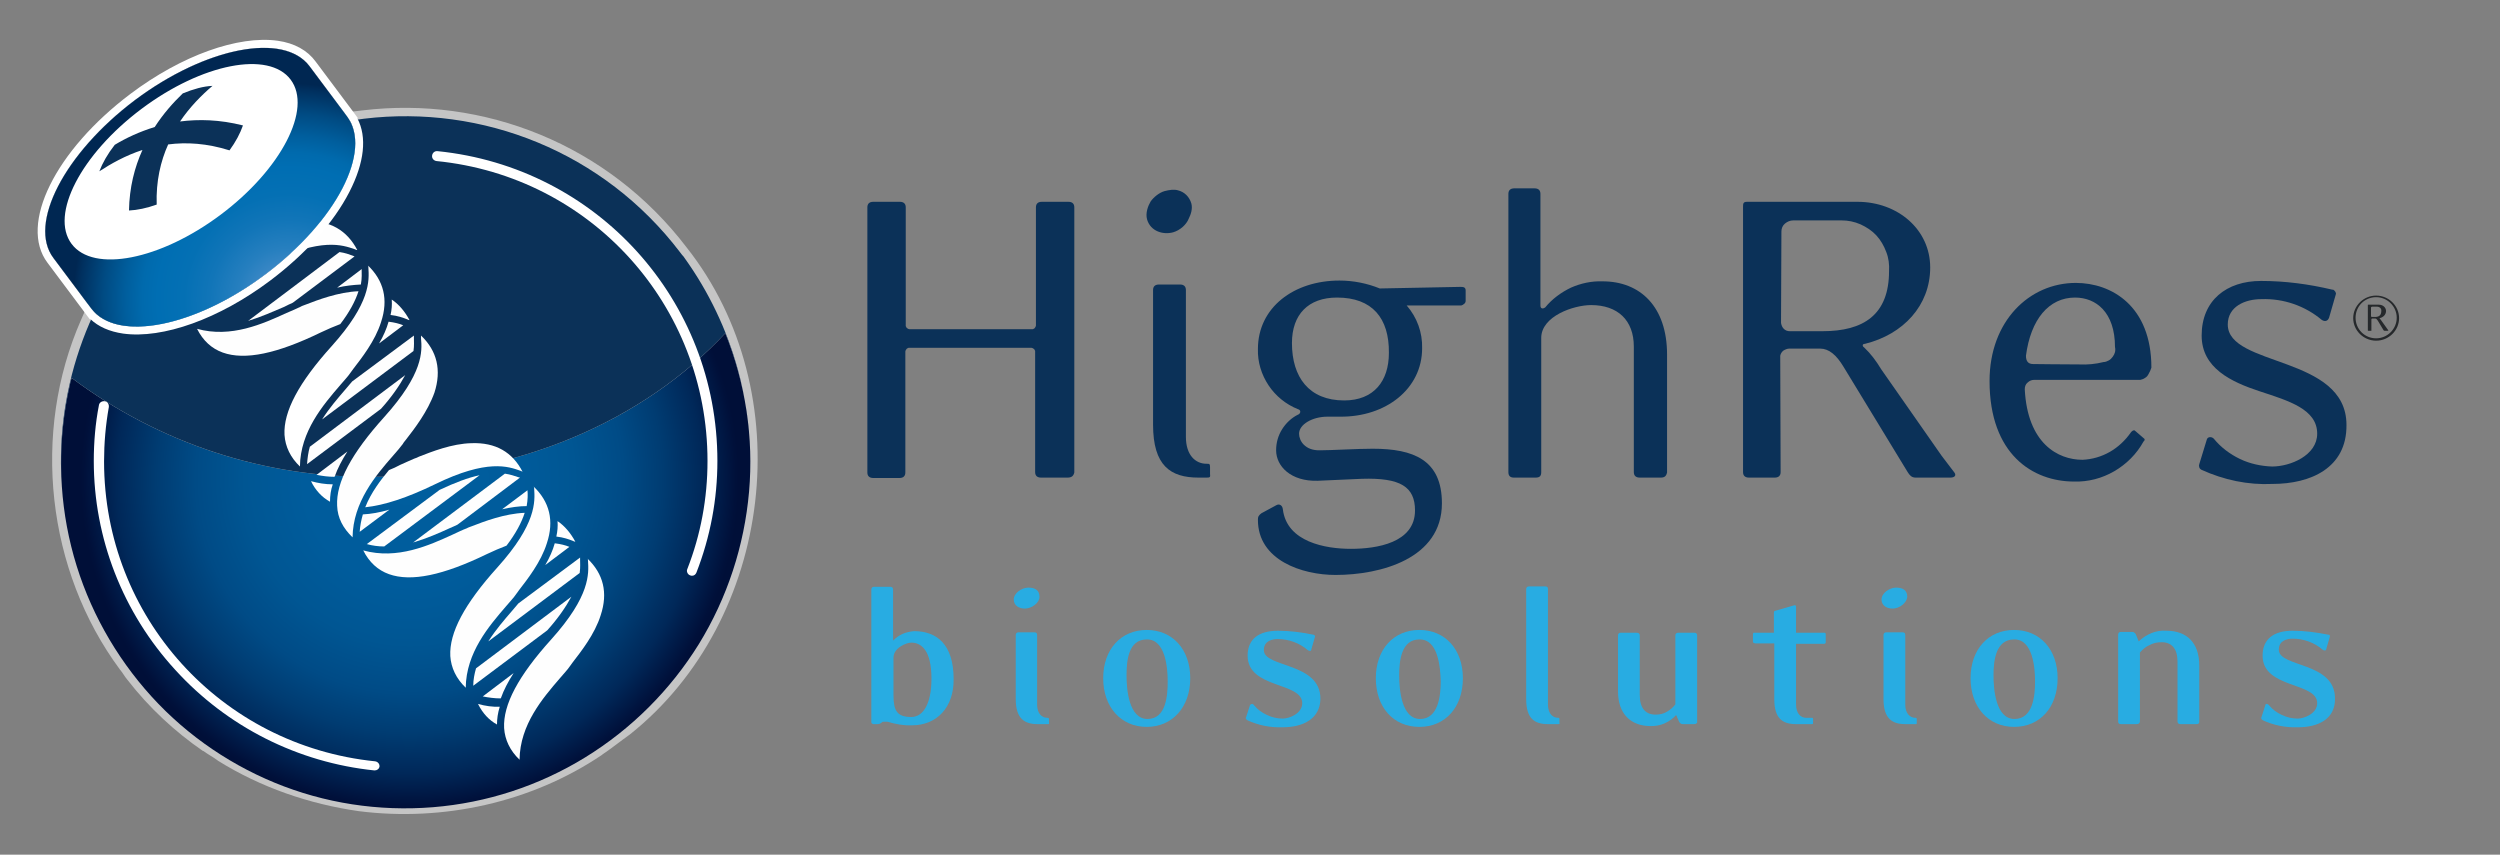 <?xml version="1.0" encoding="utf-8"?>
<!-- Generator: Adobe Illustrator 26.3.1, SVG Export Plug-In . SVG Version: 6.00 Build 0)  -->
<svg version="1.1" id="Layer_1" xmlns="http://www.w3.org/2000/svg" xmlns:xlink="http://www.w3.org/1999/xlink" x="0px" y="0px"
	 viewBox="0 0 631.8 216" style="enable-background:new 0 0 631.8 216;" xml:space="preserve">
<rect x="0" y="0" width="631.8" height="216" fill="#808080" stroke="none"/>
<style type="text/css">
	.st0{opacity:0.54;fill:#FFFFFF;}
	.st1{display:none;}
	.st2{display:inline;fill:#FFFFFF;}
	.st3{fill:#28ACE2;}
	.st4{fill:#0B3158;}
	.st5{fill:url(#BASE_SHINE_00000105426640411367269210000001883536075960556943_);}
	.st6{fill:#FEFEFE;}
	.st7{fill:#FFFFFF;}
	.st8{fill-rule:evenodd;clip-rule:evenodd;fill:#FFFFFF;}
	.st9{fill-rule:evenodd;clip-rule:evenodd;fill:url(#SVGID_1_);}
	.st10{fill-rule:evenodd;clip-rule:evenodd;fill:#0B3158;}
	.st11{fill:#25282B;}
</style>
<path id="BASE_00000116928725131881146670000008139587278030987167_" class="st0" d="M173.5,62.5L173.5,62.5
	c-19.9-26.1-51.4-38.3-81.9-34.6c-30,3-59.7,25.1-71.1,52.9l0,0c-12.6,28.6-8.7,63.4,9.8,88.4c0.7,0.8,1.2,1.8,1.9,2.6
	c5.5,7.1,12,13.1,19.1,18c0,0,0,0,0.1,0c1.1,0.8,2.4,1.5,3.5,2.3c0,0,0.1,0,0.1,0.1c10.9,6.8,23.1,11,35.7,12.8
	c21.3,2.7,43.6-2.2,61.4-14.2c0,0,0.1,0,0.1-0.1c2.4-1.6,4.6-3.4,7-5.1l0,0C195.6,156.6,202.4,99,173.5,62.5z"/>
<g id="_x5F_BACKGROUND" class="st1">
	<rect y="0" class="st2" width="631.8" height="216"/>
</g>
<g id="biosolutions_00000013912296001885075010000005780587468697226680_">
	<path class="st3" d="M230.5,183.3c-2.1,0.1-4.2-0.3-6.2-0.9c-0.2,0-0.4,0-0.6,0c-0.2,0-0.3,0-0.5,0s-0.3,0.1-0.4,0.2
		c-0.3,0.3-0.7,0.4-1.1,0.4c-0.3,0-0.7,0-1,0c-0.1,0-0.1,0-0.2-0.1c-0.1,0-0.1-0.1-0.2-0.1c0-0.1-0.1-0.1-0.1-0.2c0-0.1,0-0.1,0-0.2
		V149c0-0.4,0.2-0.7,0.7-0.7h4.1c0.5,0,0.7,0.3,0.7,0.7v12.9c0.7-0.7,1.5-1.3,2.4-1.7s1.9-0.6,2.9-0.7c5.7,0,10,3.3,10,12.1
		C241.1,178.8,236.7,183.3,230.5,183.3z M230.3,162.4c-1.2,0-4.5,1.3-4.5,3.8v9.5c0,3.9,0.9,5.5,4.5,5.5c3.1,0,5.1-3.5,5.1-9.7
		C235.4,164.3,232.8,162.4,230.3,162.4z"/>
	<path class="st3" d="M259,153.8c-1.4,0-2.8-0.7-2.8-2.3s2-3,3.7-3s2.8,0.7,2.8,2.3C262.7,152.4,260.7,153.8,259,153.8z M264.7,183
		h-2.5c-3.3,0-5.5-1.4-5.5-6.3v-16.2c0-0.4,0.2-0.7,0.7-0.7h4c0.5,0,0.7,0.2,0.7,0.7v17.6c0,2.2,1.2,3.3,2.5,3.3
		c0.3,0,0.5,0,0.5,0.4v0.8C265.2,183,265.1,183,264.7,183L264.7,183z"/>
	<path class="st3" d="M289.8,183.7c-6.5,0-11-5-11-12.3s4.5-12.2,11-12.2s11,4.9,11,12.2S296.3,183.7,289.8,183.7z M289.8,161.6
		c-4.7,0-5.1,5.5-5.1,9.1s0.6,11,5.3,11c4.7,0,5.1-5.9,5.1-9.5C295.1,168.7,294.5,161.5,289.8,161.6L289.8,161.6z"/>
	<path class="st3" d="M324.1,183.8c-3.1,0.1-6.1-0.5-8.9-1.8c-0.1-0.1-0.2-0.2-0.3-0.3c-0.1-0.1-0.1-0.3,0-0.4l1-3.1
		c0-0.1,0.1-0.1,0.2-0.2c0.1,0,0.2-0.1,0.3-0.1c0.1,0,0.2,0,0.3,0.1c0.1,0,0.1,0.1,0.2,0.2c0.9,1.1,2,1.9,3.3,2.5s2.6,0.9,4,0.9
		c1.5,0,4.9-1.2,4.9-3.9c0-5.4-13.8-3.6-13.8-12c0-4.2,2.8-6.3,7.7-6.3c3,0,6,0.4,8.9,1c0.3,0,0.5,0.3,0.4,0.6l-0.9,3.1
		c0,0.5-0.5,0.5-0.9,0.2c-2.1-1.8-4.8-2.8-7.6-2.8c-1.3,0-3.5,0.4-3.5,2.8c0,4.5,14.3,3,14.3,12.3
		C333.6,181.7,329.3,183.8,324.1,183.8z"/>
	<path class="st3" d="M358.7,183.7c-6.6,0-11-5-11-12.3s4.5-12.2,11-12.2s11,4.9,11,12.2S365.3,183.7,358.7,183.7z M358.7,161.6
		c-4.6,0-5.1,5.5-5.1,9.1s0.6,11,5.3,11c4.6,0,5.2-5.9,5.2-9.5C364,168.7,363.5,161.5,358.7,161.6L358.7,161.6z"/>
	<path class="st3" d="M393.7,183h-2.5c-3.4,0-5.5-1.4-5.5-6.3v-27.8c0-0.4,0.2-0.7,0.7-0.7h4.1c0.5,0,0.7,0.2,0.7,0.7v29.2
		c0,2.2,1.2,3.3,2.5,3.3c0.3,0,0.4,0,0.4,0.4v0.8C394.2,183,394.1,183,393.7,183z"/>
	<path class="st3" d="M428.1,183h-2.8c-0.2,0-0.4,0-0.6-0.2c-0.2-0.1-0.3-0.3-0.4-0.5l-0.7-1.6c-0.8,0.9-1.8,1.6-2.9,2.1
		s-2.3,0.7-3.5,0.7c-5.2,0-8.3-3.2-8.3-8.8v-14.1c0-0.4,0.2-0.7,0.7-0.7h4c0.6,0,0.8,0.3,0.8,0.7v15.1c0,3.3,1.5,4.9,4,4.9
		c1,0,2-0.2,2.8-0.7c0.9-0.5,1.6-1.1,2.2-1.9v-17.4c0-0.4,0.2-0.7,0.8-0.7h4c0.5,0,0.7,0.3,0.7,0.7v22.1
		C428.6,182.8,428.7,183,428.1,183z"/>
	<path class="st3" d="M460.9,162.7h-7v15.4c0,2.2,1.2,3.3,2.5,3.3h1.4c0.3,0,0.4,0,0.4,0.4v0.8c0,0.4,0,0.4-0.4,0.4h-3.9
		c-3.4,0-5.5-1.4-5.5-6.3v-14.1h-4.8c-0.1,0-0.3-0.1-0.4-0.1c-0.1-0.1-0.2-0.2-0.2-0.4v-1.7c0-0.1,0-0.1,0-0.2
		c0-0.1,0.1-0.1,0.1-0.2s0.1-0.1,0.2-0.1s0.1,0,0.2,0h4.8v-5.1c0,0,0-0.4,0.2-0.4l4.5-1.3c0.6-0.2,0.9-0.3,0.9,0.4v6.4h7
		c0.3,0,0.5,0,0.5,0.4v1.9c0,0.1,0,0.1,0,0.2c0,0.1-0.1,0.1-0.1,0.2c-0.1,0-0.1,0.1-0.2,0.1C461,162.7,461,162.7,460.9,162.7
		L460.9,162.7z"/>
	<path class="st3" d="M478.3,153.8c-1.4,0-2.8-0.7-2.8-2.3s2-3,3.7-3s2.8,0.7,2.8,2.3C481.9,152.4,480,153.8,478.3,153.8z M484,183
		h-2.5c-3.3,0-5.5-1.4-5.5-6.3v-16.2c0-0.4,0.2-0.7,0.7-0.7h4.1c0.5,0,0.7,0.2,0.7,0.7v17.6c0,2.2,1.2,3.3,2.5,3.3
		c0.3,0,0.4,0,0.4,0.4v0.8C484.4,183,484.4,183,484,183L484,183z"/>
	<path class="st3" d="M509,183.7c-6.5,0-11-5-11-12.3s4.5-12.2,11-12.2s11,4.9,11,12.2S515.6,183.7,509,183.7z M509,161.6
		c-4.7,0-5.2,5.5-5.2,9.1s0.6,11,5.3,11c4.7,0,5.2-5.9,5.2-9.5C514.3,168.7,513.7,161.5,509,161.6L509,161.6z"/>
	<path class="st3" d="M555.1,183h-4c-0.5,0-0.8-0.2-0.8-0.7v-15.1c0-3.3-1.5-4.9-4-4.9c-1.1,0-2.1,0.2-3,0.7c-1,0.4-1.8,1.1-2.5,1.9
		v17.4c0,0.4-0.3,0.7-0.8,0.7h-4c-0.5,0-0.7-0.2-0.7-0.7v-21.9c0-0.4,0.2-0.7,0.7-0.7h2.8c0.2,0,0.4,0,0.6,0.2
		c0.2,0.1,0.3,0.3,0.4,0.5l0.7,1.7c0.9-0.9,2-1.6,3.2-2.1s2.5-0.7,3.8-0.6c5.2,0,8.3,3.1,8.3,8.8v14.2
		C555.8,182.8,555.6,183,555.1,183z"/>
	<path class="st3" d="M580.7,183.8c-3.1,0.1-6.1-0.5-8.9-1.8c-0.1-0.1-0.2-0.2-0.3-0.3c0-0.1-0.1-0.3,0-0.4l1-3.1
		c0-0.4,0.6-0.4,0.9,0c0.9,1.1,2,1.9,3.3,2.5s2.6,0.9,4,0.9c1.5,0,4.9-1.2,4.9-3.9c0-5.4-13.8-3.6-13.8-12c0-4.2,2.8-6.3,7.6-6.3
		c3,0,6,0.4,9,1c0.1,0,0.1,0,0.2,0c0.1,0,0.1,0.1,0.1,0.1s0.1,0.1,0.1,0.2c0,0.1,0,0.1,0,0.2l-0.9,3.1c0,0.5-0.6,0.5-0.9,0.2
		c-2.1-1.8-4.8-2.8-7.6-2.8c-1.3,0-3.5,0.4-3.5,2.8c0,4.5,14.2,3,14.2,12.3C590.2,181.7,585.9,183.8,580.7,183.8z"/>
</g>
<path class="st4" d="M269.8,120.7h-6.7c-1,0-1.5-0.5-1.5-1.4V88.8c0-0.1,0-0.2-0.1-0.3c0-0.1-0.1-0.2-0.2-0.3
	c-0.1-0.1-0.2-0.1-0.3-0.2c-0.1,0-0.2-0.1-0.3-0.1h-31c-0.1,0-0.2,0-0.3,0.1c-0.1,0-0.2,0.1-0.3,0.2s-0.1,0.2-0.2,0.3
	c0,0.1-0.1,0.2-0.1,0.3v30.6c0,0.9-0.5,1.4-1.5,1.4h-6.6c-1,0-1.5-0.5-1.5-1.4V86V52.4c0-0.9,0.5-1.4,1.5-1.4h6.7
	c1,0,1.5,0.5,1.5,1.4v29.9c0,0.1,0,0.2,0.1,0.3c0,0.1,0.1,0.2,0.2,0.3c0.1,0.1,0.2,0.1,0.3,0.2c0.1,0,0.2,0.1,0.3,0.1h31.1
	c0.1,0,0.2,0,0.3-0.1c0.1,0,0.2-0.1,0.3-0.2c0.1-0.1,0.1-0.2,0.2-0.3c0-0.1,0.1-0.2,0.1-0.3V52.4c0-0.9,0.5-1.4,1.5-1.4h6.7
	c1,0,1.5,0.5,1.5,1.4V86v33.4C271.3,120.3,270.8,120.7,269.8,120.7z"/>
<path class="st4" d="M305,120.7h-2.1c-7.1,0-11.5-3-11.5-13.4v-34c0-0.9,0.5-1.4,1.5-1.4h5.3c1,0,1.5,0.5,1.5,1.4v37.1
	c0,4.6,2.4,6.8,5.2,6.8c0.7,0,0.9,0,0.9,0.8v1.7C305.9,120.6,305.8,120.7,305,120.7z"/>
<path class="st4" d="M369.3,77.2h-13.8c2.6,3,4,6.8,3.9,10.8c0,10.3-9.2,17.4-20.7,17.3h-3.2c-3.9,0-7.2,2-7.2,4.3
	c0,1.8,1.5,4.3,5.3,4.2c2.8,0,9.4-0.4,13.3-0.4c10.3,0,17.5,2.8,17.5,13.8c0,14-15.5,18.1-26.9,18.1c-8.4,0-19.6-3.7-19.6-13.9
	c0-0.3,0-0.7,0.2-1s0.4-0.5,0.7-0.7l3.7-2c0.8-0.5,1.6,0,1.7,1c1,8.3,10.8,10,17.2,10c6.5,0,16.2-1.5,16.2-9.7c0-6-3.7-8.3-13.4-8
	l-11.2,0.5c-6.8,0.2-10.5-3.7-10.5-7.7c0-1.9,0.5-3.7,1.5-5.3s2.4-2.9,4-3.7c0.7-0.2,0.9-1.2,0-1.4c-3-1.2-5.6-3.3-7.4-6
	s-2.8-5.9-2.7-9.2c0-10.5,9.1-17.3,20.6-17.3c3.5,0,7,0.7,10.2,2l20.3-0.4c0.7,0,1.4,0,1.4,0.9V76c0,0.3-0.1,0.6-0.4,0.8
	C369.8,77,369.6,77.1,369.3,77.2z M337.9,75.2c-7.3,0-11.4,4.3-11.4,11.5c0,8.6,4.3,14.5,13.2,14.5c7.5,0,11.3-4.9,11.3-12
	C351.1,80.4,346.8,75.2,337.9,75.2z"/>
<path class="st4" d="M419.7,120.7h-5.3c-1,0-1.5-0.5-1.5-1.4V87.6c0-6.7-4.1-10.5-10.8-10.5c-4.4,0-12.6,2.8-12.6,8.3v33.9
	c0,0.9-0.3,1.4-1.4,1.4h-5.5c-1,0-1.4-0.5-1.4-1.4V49c0-0.9,0.5-1.4,1.5-1.4h5.1c1,0,1.5,0.5,1.5,1.4c0,0,0,22.4,0,28.2
	c0,1,0.8,0.8,1.2,0.5c1.7-2.1,4-3.8,6.5-5c2.5-1.1,5.2-1.7,8-1.6c9.6,0,16.3,6.5,16.3,18.5v29.8
	C421.1,120.3,420.7,120.7,419.7,120.7z"/>
<path class="st4" d="M492.9,120.7h-8.8c-1,0-1.5-0.6-2-1.4l-16.2-26.6c-1.8-3-3.7-4.6-5.9-4.6h-7.8c-0.5,0-1,0.2-1.5,0.5
	c-0.4,0.3-0.7,0.8-0.8,1.3l0.1,29.4c0,0.9-0.5,1.4-1.5,1.4H442c-1,0-1.5-0.5-1.5-1.4V85.9V52.4c0-0.9,0-1.4,1-1.4h27.9
	c10.2,0,18.4,7,18.4,16.6s-6.8,16.9-16.5,19.3c-0.7,0-0.7,0.6-0.2,0.9c1.7,1.6,3.1,3.5,4.3,5.5l15.3,21.9l3.2,4.2
	C494.5,120.2,493.9,120.7,492.9,120.7z M465.4,55.7h-12.2c-0.8,0-1.5,0.3-2.1,0.8s-0.9,1.2-0.9,2l-0.1,23.1c0.1,0.6,0.3,1.1,0.7,1.5
	c0.4,0.4,0.9,0.6,1.5,0.6h8.3c10.3,0,16.8-4.1,16.8-15.2c0.1-1.6-0.1-3.3-0.7-4.8c-0.6-1.6-1.4-3-2.5-4.2s-2.5-2.1-4-2.8
	C468.6,56,467,55.7,465.4,55.7L465.4,55.7z"/>
<path class="st4" d="M543,94.5c-0.2,0.4-0.5,0.8-0.9,1c-0.4,0.3-0.8,0.4-1.2,0.5h-26.8c-0.6,0-1.2,0.2-1.7,0.7
	c-0.5,0.4-0.7,1-0.7,1.7c0.7,13.6,8.3,17.8,14.6,17.8c2.4-0.1,4.8-0.8,6.9-2c2.1-1.2,3.9-2.9,5.3-4.9c0.2-0.3,0.7-0.7,1-0.5l2.2,1.9
	c0.4,0.2,0.4,0.6,0,0.9c-1.7,3.1-4.3,5.7-7.4,7.5c-3.1,1.8-6.6,2.7-10.1,2.6c-10.5,0-21.4-6.9-21.4-25.4c0-15.2,10.1-24.8,21.8-24.8
	c9,0,19.1,5.8,19.1,21.4C543.6,93.3,543.3,94,543,94.5L543,94.5z M524.4,75.2c-6.6,0-11.2,5.5-12.4,14.7c0,1.3,0.5,2.1,1.8,2.1
	c0,0,7.8,0.1,11.7,0.1c2.1,0.1,4.1-0.1,6.1-0.6c0.5,0,0.9-0.2,1.3-0.4c0.4-0.2,0.7-0.5,1-0.9s0.5-0.8,0.6-1.2c0.1-0.4,0.1-0.9,0-1.3
	C534.5,78.9,529.7,75.2,524.4,75.2z"/>
<path class="st4" d="M574.3,122.3c-6.2,0.3-12.3-1-18-3.6c-0.2-0.1-0.4-0.3-0.5-0.6c-0.1-0.3-0.1-0.5,0-0.8l1.9-6.2
	c0.2-0.8,1.3-0.8,1.8-0.2c1.8,2.2,4.1,3.9,6.6,5.1s5.3,1.8,8.1,1.9c4.6,0,11.4-2.8,11.4-8.3c0-6.2-7.2-8.3-14.5-10.7
	c-7.3-2.4-14.7-5.9-14.7-14.1c0-8.9,6.3-13.8,15-13.8c6.1,0,12.1,0.8,18,2.2c0.1,0,0.3,0,0.4,0.1c0.1,0.1,0.2,0.2,0.3,0.3
	c0.1,0.1,0.1,0.2,0.2,0.4s0,0.3,0,0.4l-1.7,5.9c-0.4,1-1.2,1-1.9,0.5c-4.2-3.5-9.6-5.4-15.2-5.2c-4.2,0-8.5,1.9-8.5,6.4
	c0,10.8,30,7.7,30,25.4C593.1,118.3,583.9,122.3,574.3,122.3z"/>
<radialGradient id="BASE_SHINE_00000065037733122642465830000008614848247600062888_" cx="-1165.687" cy="-1059.554" r="1" gradientTransform="matrix(83.227 0 0 83.488 97120.164 88580.57)" gradientUnits="userSpaceOnUse">
	<stop  offset="0" style="stop-color:#005E9E"/>
	<stop  offset="0.32" style="stop-color:#005C9C"/>
	<stop  offset="0.5" style="stop-color:#005693"/>
	<stop  offset="0.65" style="stop-color:#004B86"/>
	<stop  offset="0.77" style="stop-color:#003C72"/>
	<stop  offset="0.89" style="stop-color:#002859"/>
	<stop  offset="0.99" style="stop-color:#00103A"/>
	<stop  offset="1" style="stop-color:#000F38"/>
</radialGradient>
<path id="BASE_SHINE_00000022519658117371637810000005491195829782319762_" style="fill:url(#BASE_SHINE_00000065037733122642465830000008614848247600062888_);" d="
	M94.5,120.5c-27.5,0.3-54.4-8.5-76.4-25c-0.2,0.7-0.4,1.3-0.5,2c-3,13.4-2.9,27.3,0.4,40.6s9.7,25.6,18.6,36s20.2,18.5,32.8,23.7
	s26.3,7.3,40,6.2c13.6-1.1,26.8-5.4,38.5-12.6c11.7-7.2,21.5-17,28.7-28.6c7.2-11.7,11.5-24.9,12.7-38.5c1.2-13.7-0.9-27.4-6-40.1
	C162.8,106.2,130.6,120.5,94.5,120.5z"/>
<g>
	<path class="st4" d="M17.6,97.5c0.1-0.7,0.3-1.3,0.5-2c22,16.5,48.9,25.3,76.4,25c36.1,0,68.3-14.3,88.8-36.3
		c3.5,8.7,5.6,17.8,6.1,27c-0.4-6-1.3-11.9-2.9-17.7c-2.8-10.2-7.4-19.8-13.5-28.3c-0.1-0.1-0.1-0.2-0.2-0.3
		c-0.3-0.3-0.6-0.7-0.9-1.1C152.5,38.3,121.8,26.4,92,30c-14.6,1.8-28.9,7.2-41.5,16.6c-12.6,9.4-22,21.6-27.9,35.1
		c-4.8,11.2-7.3,23.2-7.2,35.4c0,1.7,0.1,3.4,0.2,5.1C15.1,113.9,15.8,105.6,17.6,97.5z"/>
	<path class="st4" d="M189.5,111.6c0,0.3,0,0.6,0,0.8C189.5,112.1,189.5,111.8,189.5,111.6z"/>
</g>
<g id="DNA_LINES">
	<path id="_x30_14_00000170963506629721321220000012154330784051633819_" class="st6" d="M122,176c1.5,0.3,3,0.5,4.5,0.5l0.1-0.1
		c0.7-2,1.8-4.1,3.2-6.3L122,176z"/>
	<path id="_x30_13_00000144327573523614022270000001477162337203721397_" class="st6" d="M119.6,173.3l18.7-14
		c2.7-3,4.7-5.9,6.1-8.5l-24.1,18.1C119.9,170.3,119.6,171.8,119.6,173.3z"/>
	<path id="_x30_12_00000181052643433835892020000003820031235402149298_" class="st6" d="M146.6,141.4c0-0.2,0-0.4,0-0.5L131,152.5
		c-0.5,0.6-1.1,1.3-1.7,2c-1.8,2.1-4,4.6-5.9,7.6l23.1-17.3C146.7,143.3,146.6,142.2,146.6,141.4L146.6,141.4z"/>
	<path id="_x30_11_00000149373456632724835260000014551921333572389511_" class="st6" d="M140.2,137.3c-0.5,1.8-1.3,3.6-2.4,5.5
		l6.1-4.6C142.9,137.8,141.8,137.5,140.2,137.3z"/>
	<path id="_x30_10_00000109732447693994376580000016626084055512850304_" class="st6" d="M133.3,123.9l-6.4,4.8
		c2.2-0.5,4.3-0.8,6.2-0.8C133.4,126.2,133.4,124.9,133.3,123.9z"/>
	<path id="_x30_09_00000155131233889691342470000008825760667280725433_" class="st6" d="M115.6,132.6l15.8-11.9
		c-0.1,0-0.2-0.1-0.4-0.1c-0.9-0.3-2-0.7-3.4-0.9l-23.2,17.4c3.4-1,6.6-2.4,9.2-3.6C114.3,133.2,115,132.9,115.6,132.6z"/>
	<path id="_x30_08_00000132779698700448262120000006863942927224373660_" class="st6" d="M92.7,137.5c1.4,0.4,2.9,0.6,4.4,0.6
		l24.1-18c-2.9,0.6-6.3,1.9-10.1,3.7L92.7,137.5z"/>
	<path id="_x30_07_00000173148328228806623060000008275663664040946057_" class="st6" d="M90.9,134.4l7.5-5.6
		c-2.4,0.7-4.6,1.1-6.7,1.2C91.3,131.4,91,132.9,90.9,134.4z"/>
	<path id="_x30_06_00000075864419616936667210000004367001688335811486_" class="st6" d="M80,120c1.5,0.3,3,0.5,4.5,0.5l0.1-0.1
		c0.7-2,1.8-4.1,3.2-6.3L80,120z"/>
	<path id="_x30_05_00000002385354479954000580000005453767983841472649_" class="st6" d="M77.6,117.3l18.7-14c2.7-3,4.7-5.9,6.1-8.5
		l-24.1,18.1C77.9,114.3,77.7,115.8,77.6,117.3z"/>
	<path id="_x30_04_00000178904170604388129200000007105960248592273795_" class="st6" d="M104.6,85.3c0-0.2,0-0.4,0-0.5L89,96.4
		c-0.5,0.6-1.1,1.3-1.7,2c-1.8,2.1-4,4.6-5.9,7.6l23.1-17.3C104.7,87.3,104.6,86.2,104.6,85.3L104.6,85.3z"/>
	<path id="_x30_03_00000049220283750776820460000008420641503545857977_" class="st6" d="M98.2,81.3c-0.5,1.8-1.3,3.6-2.4,5.5
		l6.1-4.6C100.9,81.8,99.8,81.5,98.2,81.3z"/>
	<path id="_x30_02_00000042701924874604942120000009923485244167746196_" class="st6" d="M91.4,68l-6.2,4.7c2.1-0.5,4.1-0.7,6-0.8
		C91.5,70.3,91.4,69,91.4,68z"/>
	<path id="_x30_01_00000031201053606825692290000014016879406250214799_" class="st6" d="M74,76.5l15.6-11.7
		c-0.2-0.1-0.3-0.1-0.5-0.2c-0.8-0.3-1.9-0.7-3.3-0.9L62.7,81.1c3.3-1,6.4-2.4,9-3.5C72.5,77.2,73.3,76.8,74,76.5z"/>
</g>
<g id="DNA_RIBONS_00000163792134441319076620000007966886214836036028_">
	<path id="_x30_08_00000011027742971031398400000016939291699023930549_" class="st6" d="M120.8,177.9c1.2,2.4,2.8,4.1,4.8,5.2
		c0-1.4,0.2-2.9,0.7-4.5C124.5,178.7,122.6,178.4,120.8,177.9z"/>
	<path id="_x30_07_00000129900621349511482080000015459392039622793646_" class="st6" d="M148.6,141.7c0.2,3.3,0.6,8.9-9.3,19.9
		c-8.3,9.2-12.2,16.5-11.9,22.4c0.2,3,1.5,5.7,3.9,8c0.1-8.9,5.9-15.6,10.2-20.6c1-1.2,1.9-2.1,2.5-3c0.2-0.3,0.5-0.7,0.8-1.1
		c2-2.6,5.5-7,7-11.8c1.9-5.7,0.7-10.5-3.4-14.4C148.6,141.2,148.6,141.4,148.6,141.7z"/>
	<path id="_x30_06_00000017487902629546485720000006379617336465644173_" class="st6" d="M135,123.5c0.2,3.3,0.6,8.9-9.3,19.9
		c-8.3,9.2-12.2,16.5-11.9,22.4c0.2,3,1.5,5.7,3.9,8c0.1-8.9,5.9-15.6,10.2-20.6c1-1.2,1.9-2.1,2.5-3c0.2-0.3,0.5-0.7,0.8-1.1
		c2-2.6,5.5-7,7-11.8c1.9-5.7,0.7-10.5-3.4-14.4C135,123.1,135,123.3,135,123.5z"/>
	<g id="_x30_06_00000019644545239722745930000001359996200416534463_">
		<path class="st6" d="M140.6,135.6c1.8,0.2,3.2,0.7,4.2,1.1c0.2,0.1,0.4,0.2,0.6,0.2c-1.2-2.2-2.7-4-4.5-5.2
			C141,133,140.9,134.2,140.6,135.6z"/>
		<path class="st6" d="M114.4,135.1c-5.9,2.7-14,6.4-22.6,4c1.5,3,3.7,5,6.5,6c5.6,2,13.7,0.3,24.8-5.1c1.7-0.8,3.3-1.5,4.9-2.1
			c2.3-3,3.8-5.8,4.6-8.3c-5.1,0.2-10.3,2.2-13.4,3.4c-0.5,0.2-0.9,0.3-1.2,0.5C116.9,133.9,115.7,134.5,114.4,135.1z"/>
	</g>
	<path id="_x30_05_00000018210007339376761260000009563733267105115528_" class="st6" d="M102.6,111.1c-0.3,0.4-0.6,0.7-0.8,1.1
		c-0.7,0.9-1.5,1.9-2.5,3c-4.3,4.9-10.1,11.7-10.2,20.6c-2.4-2.3-3.8-4.9-3.9-8c-0.3-5.9,3.6-13.2,11.9-22.4
		c9.9-11,9.6-16.6,9.3-19.9c0-0.2,0-0.5,0-0.7c4.1,3.9,5.2,8.8,3.4,14.4C108.1,104,104.7,108.4,102.6,111.1z"/>
	<g id="_x30_04_00000019641999044751106780000004149289467084553914_">
		<path class="st7" d="M131.6,119c-3.1-1.1-8.4-3.1-21.7,3.4c-7,3.4-12.8,5.3-17.6,5.8c1.5-3.8,4-7,6-9.4c1-0.4,1.9-0.8,2.8-1.3
			c1.4-0.6,2.6-1.2,3.6-1.6c0.4-0.1,0.8-0.3,1.2-0.5c3.1-1.2,8.3-3.3,13.3-3.4c6-0.2,10.3,2.2,12.9,7.3
			C132.1,119.2,131.8,119.1,131.6,119z"/>
		<path class="st7" d="M83.4,126.8c-2-1.1-3.7-2.9-4.8-5.2c1.8,0.5,3.6,0.8,5.5,0.8C83.6,123.8,83.4,125.3,83.4,126.8z"/>
	</g>
	<path id="_x30_03_00000163754725582884258970000010031593717557406375_" class="st7" d="M93.1,67.6c0.2,3.3,0.6,8.9-9.3,19.9
		c-8.3,9.2-12.2,16.5-11.9,22.4c0.2,3,1.5,5.7,3.9,8c0.1-8.9,5.9-15.6,10.2-20.6c1-1.2,1.9-2.1,2.5-3c0.2-0.3,0.5-0.7,0.8-1.1
		c2-2.6,5.5-7,7-11.8c1.9-5.7,0.7-10.5-3.4-14.4C93.1,67.1,93.1,67.3,93.1,67.6z"/>
	<g id="_x30_02_00000031192405621134518190000014119952748352085685_">
		<path class="st6" d="M72.4,79.1c-5.9,2.7-14,6.4-22.6,4c1.5,3,3.7,5,6.5,6c5.6,2,13.7,0.3,24.8-5.1c1.7-0.8,3.3-1.5,4.9-2.1
			c2.3-3,3.8-5.8,4.6-8.3c-5.1,0.2-10.3,2.2-13.4,3.4c-0.5,0.2-0.9,0.3-1.2,0.5C75,78,73.8,78.5,72.4,79.1z"/>
		<path class="st6" d="M98.7,79.6c1.8,0.2,3.2,0.7,4.2,1.1c0.2,0.1,0.4,0.2,0.6,0.2c-1.2-2.2-2.7-4-4.5-5.2
			C99.1,77,99,78.3,98.7,79.6z"/>
	</g>
	<path id="_x30_01_00000007410114556896521440000003738300529949253043_" class="st6" d="M64,59.4c-0.5,0.2-0.9,0.3-1.2,0.5
		c-1.1,0.4-2.2,0.9-3.6,1.6c-5.9,2.7-14,6.4-22.6,4c1.5,3,3.7,5,6.5,6c5.6,2,13.7,0.3,24.8-5.1C81.3,60,86.5,61.9,89.7,63
		c0.2,0.1,0.4,0.2,0.6,0.2c-2.6-5-6.9-7.5-12.9-7.3C72.3,56.2,67.1,58.2,64,59.4z"/>
</g>
<g id="SCREW_TOP_OUTLINE">
	<path class="st8" d="M78.2,16.7c-6.5-8.6-26.2-4.8-44.1,8.6S7,56.6,13.5,65.2L23,77.9l0,0l0,0c6.5,8.6,26.2,4.8,44.1-8.6
		s27.1-31.2,20.6-39.9l0,0l0,0L78.2,16.7z"/>
	<path class="st7" d="M69.9,12.3c3.6,0.5,6.5,2,8.3,4.4l9.5,12.7l0,0l0,0c6.5,8.6-2.8,26.5-20.6,39.9c-12.8,9.6-26.6,14.3-35.8,13
		c-3.6-0.5-6.5-2-8.3-4.4l0,0l0,0l-9.5-12.7C7,56.6,16.3,38.7,34.1,25.3C46.9,15.7,60.7,11,69.9,12.3 M70.2,10.3
		C60.2,8.9,45.9,14,33,23.7C14,38,4.7,56.7,12,66.4l9.5,12.7l1.2,1.6l0.1-0.1c2.1,2,4.9,3.2,8.3,3.7c10,1.4,24.3-3.7,37.2-13.4
		c8.9-6.7,16-14.6,20-22.4c3.8-7.4,4.5-13.9,2-18.6l0.1-0.1l-1.1-1.5l0,0l0,0l0,0l-9.5-12.7C77.7,12.7,74.4,10.9,70.2,10.3
		L70.2,10.3z"/>
</g>
<g id="SCREW_TOP_00000000204366321735346420000007044108403616023460_">
	
		<radialGradient id="SVGID_1_" cx="73.115" cy="140.256" r="54.563" gradientTransform="matrix(1 0 0 -1 0 215.89)" gradientUnits="userSpaceOnUse">
		<stop  offset="0" style="stop-color:#659AD2"/>
		<stop  offset="0.12" style="stop-color:#438BC8"/>
		<stop  offset="0.24" style="stop-color:#267FBF"/>
		<stop  offset="0.37" style="stop-color:#1175B8"/>
		<stop  offset="0.49" style="stop-color:#0470B4"/>
		<stop  offset="0.61" style="stop-color:#006EB3"/>
		<stop  offset="0.68" style="stop-color:#006AAD"/>
		<stop  offset="0.76" style="stop-color:#005E9D"/>
		<stop  offset="0.86" style="stop-color:#004B83"/>
		<stop  offset="0.97" style="stop-color:#00305F"/>
		<stop  offset="1" style="stop-color:#002752"/>
	</radialGradient>
	<path class="st9" d="M67.1,69.3C85,55.9,94.2,38.1,87.7,29.4l0,0l0,0l-9.5-12.7c-6.5-8.6-26.2-4.8-44.1,8.6
		C16.3,38.7,7,56.6,13.5,65.2L23,77.9l0,0l0,0C29.5,86.6,49.3,82.7,67.1,69.3z"/>
	<ellipse transform="matrix(0.8 -0.6 0.6 0.8 -15.406 35.641)" class="st8" cx="45.8" cy="40.9" rx="34.6" ry="16.7"/>
	<path class="st10" d="M45.5,30.7c2.5-3.7,5.5-6.7,8.2-9c-2.3,0.1-4.8,0.8-7.5,1.9c-2.4,2.3-4.9,5.1-7.1,8.5
		c-3.9,1.2-7.3,2.8-10.1,4.5c-1.8,2.3-3.1,4.6-3.9,6.7c2.9-1.9,6.6-4,10.9-5.4c-2,4.4-3.3,9.5-3.4,15.3c2.1-0.1,4.5-0.6,7-1.5
		c-0.2-5.9,1-11,2.9-15.2c4.6-0.6,9.8-0.3,15.5,1.5c1.6-2.2,2.7-4.3,3.4-6.3C55.5,30.2,50.2,30.1,45.5,30.7z"/>
</g>
<g id="_xAE_">
	<path class="st11" d="M600.5,86.1c-3.2,0-5.8-2.6-5.8-5.7s2.6-5.7,5.8-5.7s5.8,2.6,5.8,5.7S603.7,86.1,600.5,86.1z M600.5,75.1
		c-2.9,0-5.2,2.3-5.2,5.2c0,2.9,2.3,5.2,5.2,5.2c2.8,0,5.2-2.3,5.2-5.2S603.3,75.1,600.5,75.1z M603.4,83.6h-0.8
		c-0.1,0-0.1-0.1-0.2-0.1l-1.5-2.5c-0.2-0.3-0.4-0.5-0.6-0.5h-0.8c-0.1,0-0.2,0.1-0.2,0.2v2.8c0,0.1,0,0.1-0.1,0.1h-0.6
		c-0.1,0-0.2,0-0.2-0.1v-3.2v-3.2c0-0.1,0-0.1,0.1-0.1h2.7c1,0,1.8,0.7,1.8,1.6s-0.7,1.6-1.6,1.8c-0.1,0-0.1,0,0,0.1
		s0.2,0.2,0.4,0.5l1.5,2.1l0.3,0.4C603.5,83.6,603.5,83.6,603.4,83.6z M600.7,77.5h-1.2c-0.1,0-0.3,0.1-0.3,0.2v2.2
		c0,0.1,0.1,0.2,0.2,0.2h0.8c1,0,1.6-0.4,1.6-1.5C601.9,78,601.4,77.5,600.7,77.5z"/>
</g>
<g>
	<path class="st7" d="M94.7,194.7c0,0-0.1,0-0.1,0c-19.3-2-37.2-11-50.3-25.4C31,154.8,23.7,136,23.7,116.5c0-4.7,0.4-9.5,1.3-14.1
		c0.1-0.7,0.8-1.1,1.5-1c0.7,0.1,1.1,0.8,1,1.5c-0.8,4.5-1.2,9.1-1.2,13.7c0,39.3,29.5,71.8,68.5,75.8c0.7,0.1,1.2,0.7,1.1,1.4
		C95.8,194.3,95.3,194.7,94.7,194.7z"/>
</g>
<g>
	<path class="st7" d="M174.9,145.5c-0.1,0-0.3,0-0.5-0.1c-0.6-0.2-1-1-0.7-1.6c3.4-8.7,5.1-17.9,5.1-27.3
		c0-39.3-29.4-71.9-68.5-75.8c-0.7-0.1-1.2-0.7-1.1-1.4c0.1-0.7,0.7-1.2,1.4-1.1c40.3,4.1,70.7,37.7,70.7,78.3
		c0,9.7-1.8,19.2-5.3,28.2C175.8,145.2,175.4,145.5,174.9,145.5z"/>
</g>
<path class="st4" d="M296.5,58.7c-2.5,0.7-5.7-0.2-6.6-3.2c-0.5-1.7,0.3-3.6,0.9-4.6c0.7-1,2.1-2.2,3.5-2.6c1.2-0.3,2.4-0.5,3.4-0.2
	c1.6,0.4,2.9,1.6,3.4,3.4c0.3,1.3-0.1,2.6-0.7,3.8C299.8,56.8,298.2,58.2,296.5,58.7z"/>
</svg>
